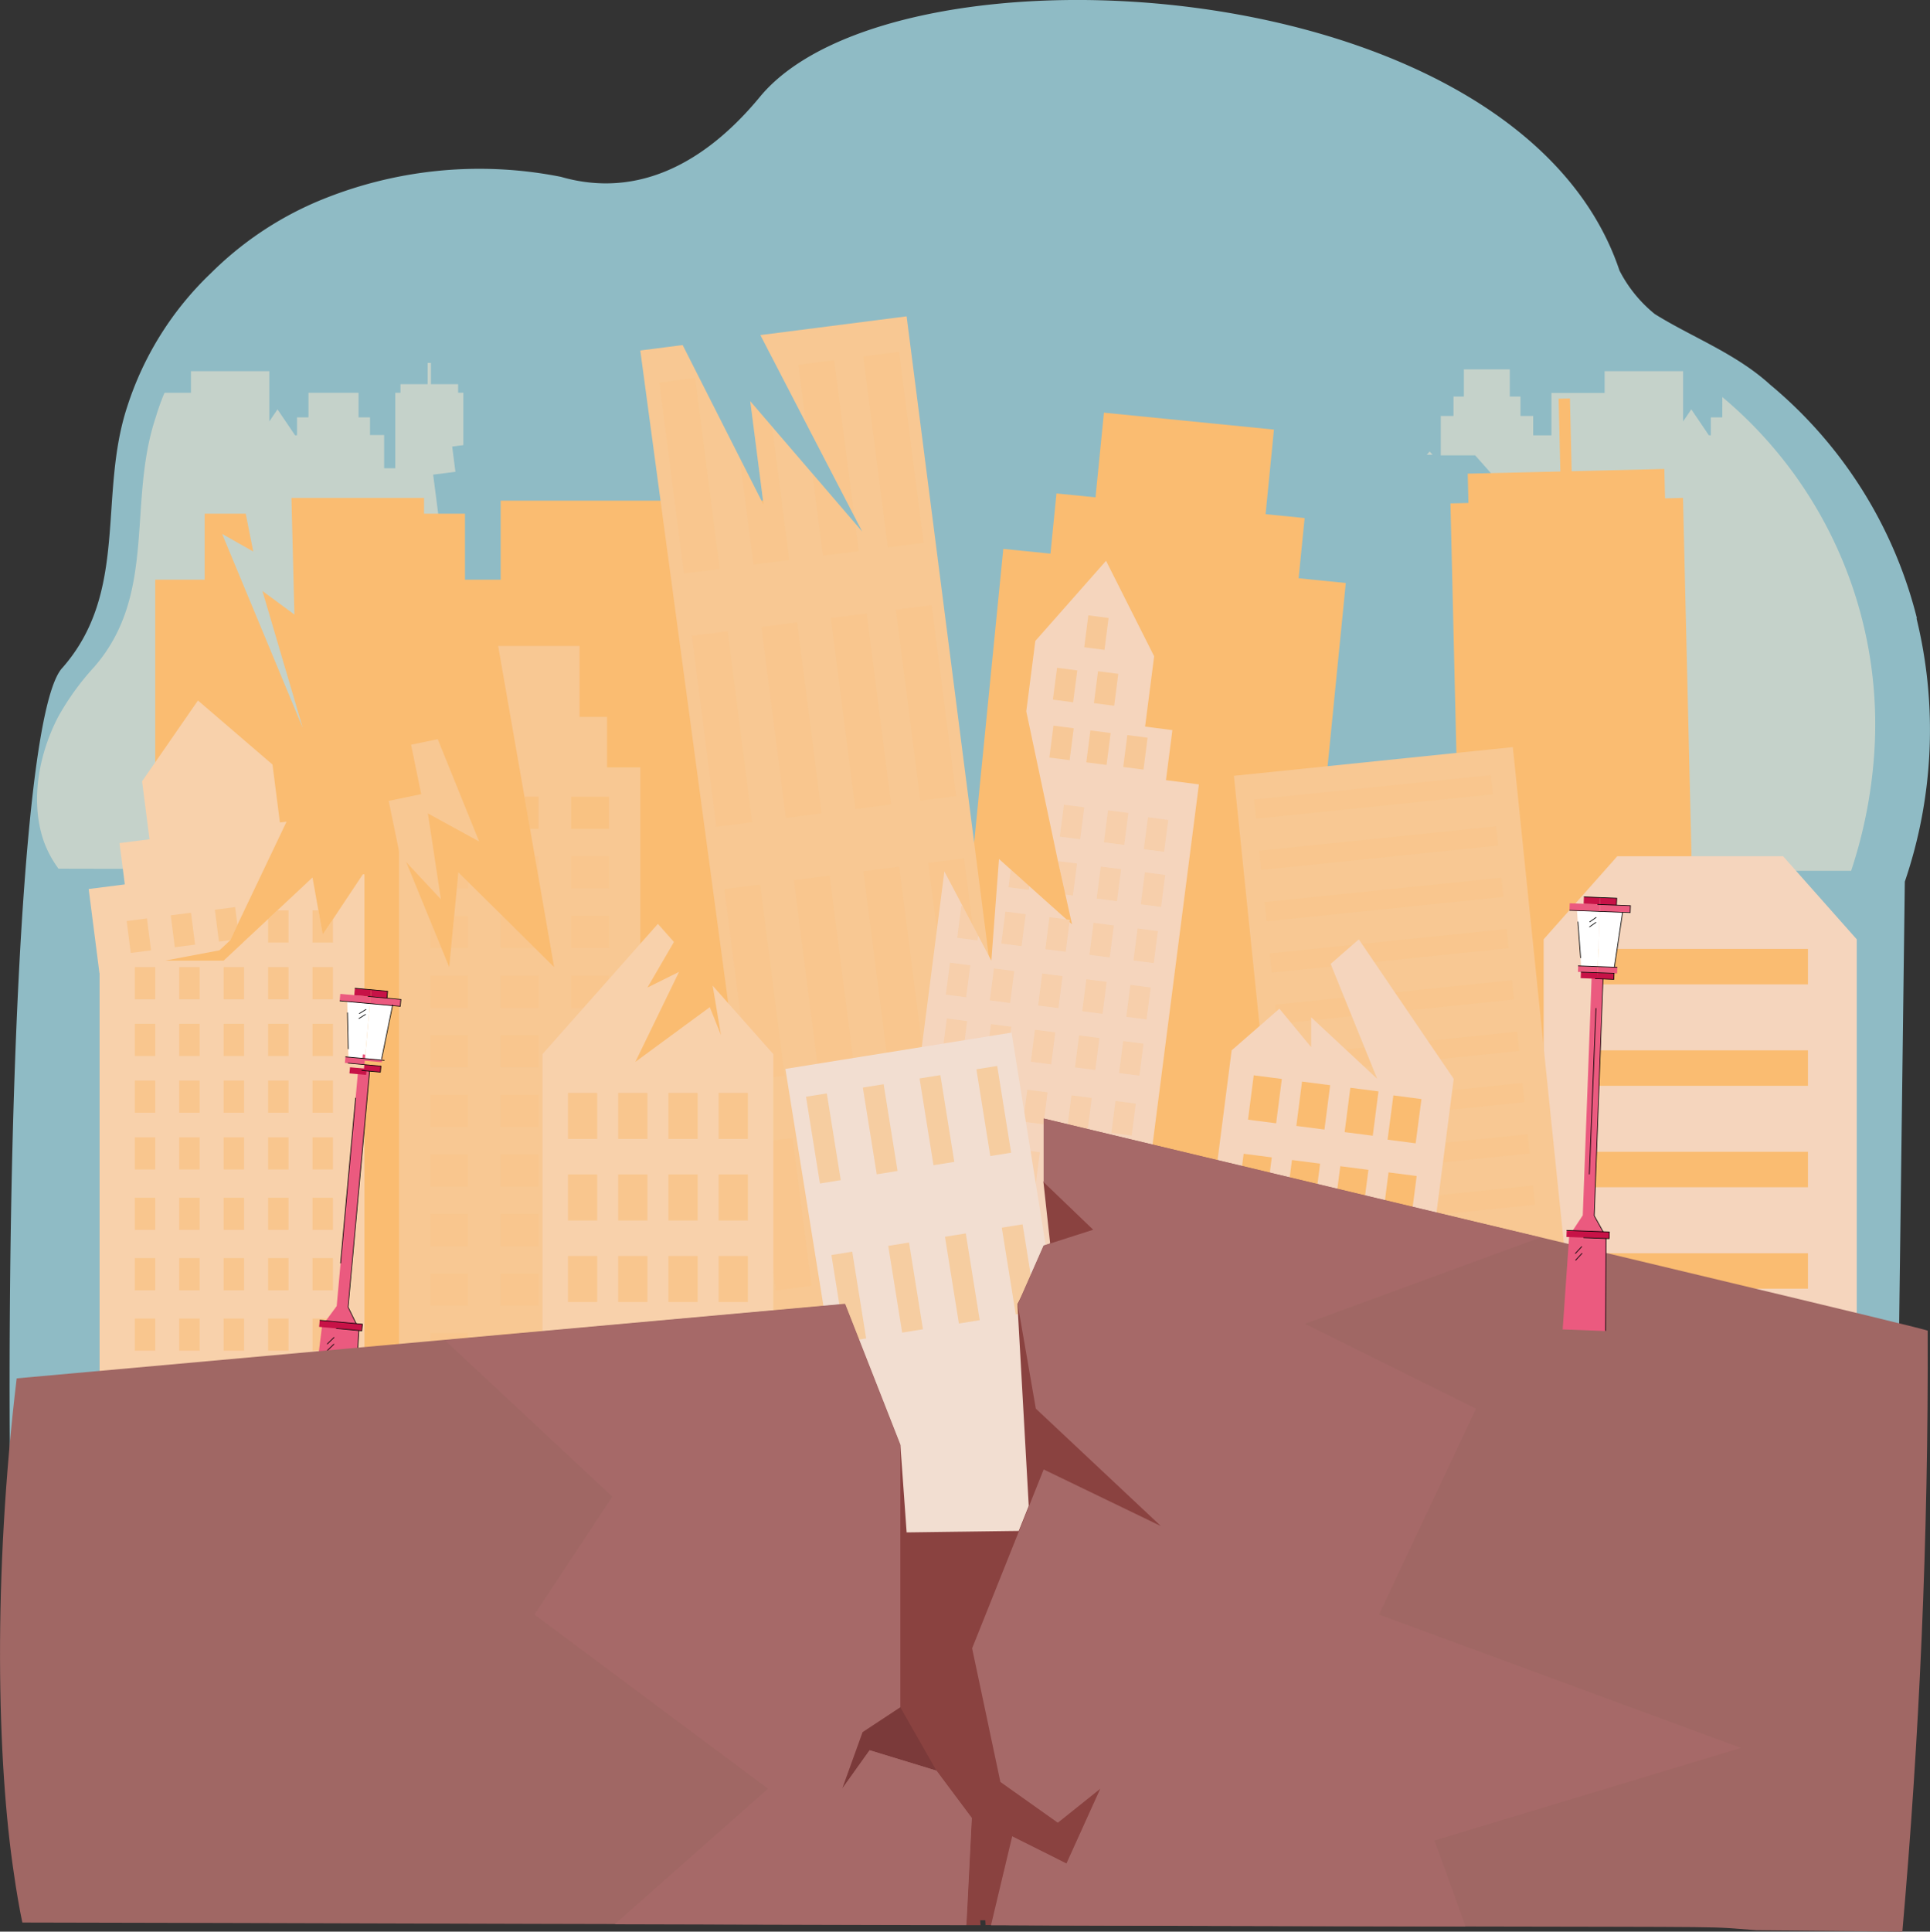 <svg xmlns="http://www.w3.org/2000/svg" viewBox="0 0 272.91 273.08"><rect x="0" y="0" width="272.91" height="273.08" fill="#333333" stroke="none"/><defs><style>.cls-1{isolation:isolate;}.cls-2{fill:#8fbbc5;}.cls-3{fill:#8a4240;}.cls-4{fill:#fdead0;}.cls-13,.cls-14,.cls-4{opacity:0.5;}.cls-16,.cls-4{mix-blend-mode:multiply;}.cls-5{fill:#eb5a7f;}.cls-6{fill:#c71247;}.cls-7{fill:#fff;}.cls-8{fill:#010101;}.cls-13,.cls-9{fill:#fabc71;}.cls-10{fill:#f5d5bd;}.cls-11{fill:#cbe1f6;}.cls-12{fill:#f8d1ab;}.cls-15{fill:#f8c893;}.cls-16{opacity:0.3;}.cls-17{fill:#f2ded1;}.cls-18{fill:#a06764;}.cls-19{fill:#7b3a3a;}.cls-20{fill:#a66968;}</style></defs><title>recursos</title><g class="cls-1"><g id="Capa_1" data-name="Capa 1"><path class="cls-2" d="M269.35,124.64s-1.87,147.2-1.93,147.2c-82.57-.36-134.13-1.58-262.21-1.71C-.06,263.77-.87,104.41,8.85,94.38c9.42-10.76,5-24.31,9.14-36.89A45.09,45.09,0,0,1,29.82,38.62,47.85,47.85,0,0,1,44.67,28.57,59.11,59.11,0,0,1,79.32,25c10.9,3.14,20.45-2,28.13-11.3C126.44-9.37,214.61-4.67,229,38.24a19.08,19.08,0,0,0,5,6.16c5.22,3.26,11.48,5.57,16.33,10a62.72,62.72,0,0,1,20.73,33l-.06,0A66.43,66.43,0,0,1,269.35,124.64Z"/><rect class="cls-3" x="84.4" y="204.42" width="117.48" height="67.05"/><polygon class="cls-4" points="202.16 63.83 201.75 64.29 202.58 64.29 202.16 63.83"/><path class="cls-4" d="M128.26,122.9c-125.71-.08-120-.07-120-.11a15.16,15.16,0,0,1-2.12-4c-1.88-5.6-.64-12.2,2.07-17.42a36.74,36.74,0,0,1,5.11-7.08C22.27,84,18,71.06,22,59.06a34.07,34.07,0,0,1,1.26-3.53H27V52.47H38.08v7.11l1.16-1.71c2.63,3.89,2.48,3.66,2.48,3.67H42V59h1.62V55.53h7.08V59h1.62v2.5h2v4.7h1.57V55.53h.74V54.31h3.84v-3h.47v3h3.84v1.21h.74v7.41l-1.58.2.46,3.57v0l-3.15.4.94,7.3s0-1.69,0,35.08h58.61v-3.36l.07.51,4.57-1.54Z"/><path class="cls-4" d="M265,106.86a67.11,67.11,0,0,1-3.24,16.25s.93,0-19.77,0c-8.17-.16,4.46-.1-96.07-.17l2.5,0S146.36,110,146.36,110l4.67.6c.09-.68-.3,2.33,1-8.07l5.75.57-.65,5.06,9,1.16.14,1.35,5.74-.59,4.43.57.13-1,11.16-1.15v1.1H215v-38l-6.4-7.22h-4.87V58.8h1.8V56.06H207V52.22h6.49v3.84H215V58.8h1.8v2.75h2.58v-6h7.52V52.47H238v7.11l1.16-1.71c2.61,3.86,2.48,3.66,2.48,3.67h.28V59h1.62V56.13A60.31,60.31,0,0,1,265,106.86Z"/><polygon class="cls-5" points="232.57 102.13 231.52 95.39 230.41 93.98 228.31 76.83 227.9 76.89 227.48 76.94 229.58 94.08 228.85 95.71 229.46 102.51 232.57 102.13"/><rect class="cls-5" x="226.4" y="76.13" width="1.43" height="0.44" transform="translate(-7.6 28.18) rotate(-6.98)"/><rect class="cls-6" x="226.67" y="76.55" width="1.21" height="0.44" transform="translate(-7.65 28.2) rotate(-6.98)"/><polygon class="cls-7" points="225.66 72.26 226.59 76.19 227.79 76.04 227.3 72.06 225.66 72.26"/><rect class="cls-5" x="225.07" y="71.69" width="2.21" height="0.51" transform="translate(-7.07 28.04) rotate(-6.98)"/><rect class="cls-6" x="226.02" y="71.12" width="1.2" height="0.51" transform="translate(-7 28.09) rotate(-6.98)"/><rect class="cls-5" x="227.81" y="75.96" width="1.43" height="0.44" transform="translate(464.62 124) rotate(173.02)"/><rect class="cls-6" x="227.87" y="76.41" width="1.21" height="0.44" transform="translate(464.57 124.9) rotate(173.02)"/><polygon class="cls-7" points="228.95 71.86 228.99 75.9 227.79 76.04 227.3 72.06 228.95 71.86"/><rect class="cls-5" x="227.27" y="71.42" width="2.21" height="0.51" transform="translate(463.76 115.04) rotate(173.02)"/><rect class="cls-6" x="227.21" y="70.98" width="1.2" height="0.51" transform="translate(462.58 114.23) rotate(173.02)"/><rect class="cls-6" x="228.61" y="95.16" width="3.11" height="0.48" transform="translate(-9.89 28.7) rotate(-6.98)"/><polygon class="cls-8" points="229.13 76.79 227.74 76.96 227.74 76.92 229.07 76.75 229.02 76.36 226.65 76.65 226.65 76.6 229.07 76.31 229.13 76.79"/><polygon class="cls-8" points="231.22 95.04 230.39 93.99 228.29 76.87 228.34 76.87 230.43 93.97 231.25 95.01 231.22 95.04"/><polygon class="cls-8" points="231.77 95.47 229.89 95.7 229.89 95.66 231.72 95.43 231.67 95 228.6 95.38 228.59 95.33 231.71 94.94 231.77 95.47"/><rect class="cls-8" x="232.02" y="95.44" width="0.05" height="6.73" transform="translate(-12.42 36.8) rotate(-8.83)"/><rect class="cls-8" x="229.33" y="96.61" width="0.71" height="0.05" transform="translate(21.77 233.98) rotate(-56.27)"/><rect class="cls-8" x="229.42" y="97.08" width="0.71" height="0.05" transform="translate(21.42 234.27) rotate(-56.27)"/><rect class="cls-8" x="228.44" y="78.93" width="0.05" height="12.1" transform="translate(-8.64 28.42) rotate(-6.99)"/><rect class="cls-8" x="226.36" y="76.02" width="2.86" height="0.05" transform="translate(-7.56 28.26) rotate(-6.98)"/><rect class="cls-8" x="228.95" y="71.86" width="0.05" height="4.04" transform="translate(-0.75 2.37) rotate(-0.59)"/><polygon class="cls-8" points="229.53 71.81 225.11 72.35 225.1 72.3 229.47 71.77 229.42 71.31 227.05 71.6 227.05 71.55 229.46 71.26 229.53 71.81"/><polygon class="cls-8" points="228.45 71.41 228.41 71.41 228.35 70.93 226 71.22 225.99 71.17 228.39 70.88 228.45 71.41"/><rect class="cls-8" x="226.13" y="73" width="0.05" height="2.66" transform="translate(-11.08 54.5) rotate(-13.42)"/><rect class="cls-8" x="226.61" y="72.7" width="0.6" height="0.05" transform="translate(13.39 178.49) rotate(-44.12)"/><rect class="cls-8" x="226.65" y="73.06" width="0.6" height="0.05" transform="matrix(0.72, -0.7, 0.7, 0.72, 13.16, 178.64)"/><rect class="cls-9" x="206.08" y="70.78" width="32.89" height="83.69" transform="translate(-2.6 5.3) rotate(-1.36)"/><rect class="cls-9" x="207.69" y="66.65" width="27.81" height="13.1" transform="translate(-1.67 5.26) rotate(-1.36)"/><rect class="cls-9" x="220.55" y="56.36" width="1.6" height="13.1" transform="translate(-1.43 5.26) rotate(-1.36)"/><polygon class="cls-9" points="72.75 81.95 72.75 194.58 21.95 194.58 21.95 81.95 28.94 81.95 28.94 72.62 34.73 72.62 34.73 72.55 35.81 77.97 31.41 75.48 42.81 102.91 37.11 83.55 41.63 86.88 41.21 70.39 59.96 70.39 59.96 72.62 65.75 72.62 65.75 81.95 72.75 81.95"/><rect class="cls-9" x="70.8" y="70.78" width="43.66" height="83.69"/><polygon class="cls-9" points="183.63 81.75 184.48 73.24 178.96 72.69 180.14 60.73 156.1 58.34 154.91 70.31 149.39 69.76 148.54 78.27 141.87 77.6 131.67 180.32 180.1 185.14 190.3 82.42 183.63 81.75"/><polygon class="cls-10" points="228.69 121.05 218.28 132.79 218.28 194.58 262.55 194.58 262.55 132.79 252.14 121.05 228.69 121.05"/><rect class="cls-9" x="225.17" y="134.15" width="30.48" height="5.01"/><rect class="cls-9" x="225.17" y="148.49" width="30.48" height="5.01"/><rect class="cls-9" x="225.17" y="162.83" width="30.48" height="5.01"/><rect class="cls-9" x="225.17" y="177.17" width="30.48" height="5.01"/><rect class="cls-11" x="121.75" y="168.6" width="27.38" height="0.76"/><rect class="cls-11" x="121.75" y="173.21" width="27.38" height="0.76"/><polygon class="cls-12" points="31.03 134.35 14.06 137.56 12.54 125.68 17.65 125.03 16.9 119.19 21.14 118.65 20.09 110.45 27.99 99.03 38.53 108.08 39.58 116.28 40.52 116.16 33.57 130.75 32.57 132.91 31.03 134.35"/><polygon class="cls-12" points="51.53 123.6 51.53 194.58 14.08 194.58 14.08 135.81 31.62 135.81 34.36 133.25 34.51 133.1 37.91 129.93 39.22 128.7 44.19 124.05 45.02 128.7 45.63 132.12 47.08 129.96 51.31 123.6 51.53 123.6"/><rect class="cls-13" x="18.2" y="130" width="2.89" height="4.55" transform="translate(-16.68 3.58) rotate(-7.31)"/><rect class="cls-13" x="24.43" y="129.2" width="2.89" height="4.55" transform="translate(-16.53 4.36) rotate(-7.31)"/><polygon class="cls-13" points="33.25 128.24 33.57 130.75 32.57 132.91 30.96 133.12 30.38 128.61 33.25 128.24"/><g class="cls-14"><polygon class="cls-9" points="40.8 128.7 40.8 133.25 37.91 133.25 37.91 129.93 39.22 128.7 40.8 128.7"/></g><polygon class="cls-13" points="47.08 129.96 47.08 133.25 44.19 133.25 44.19 128.7 45.02 128.7 45.63 132.12 47.08 129.96"/><g class="cls-14"><rect class="cls-9" x="19.06" y="136.72" width="2.89" height="4.55"/></g><g class="cls-14"><rect class="cls-9" x="25.34" y="136.72" width="2.89" height="4.55"/></g><g class="cls-14"><rect class="cls-9" x="31.62" y="136.72" width="2.89" height="4.55"/></g><g class="cls-14"><rect class="cls-9" x="37.91" y="136.72" width="2.89" height="4.55"/></g><g class="cls-14"><rect class="cls-9" x="44.19" y="136.72" width="2.89" height="4.55"/></g><g class="cls-14"><rect class="cls-9" x="19.06" y="144.74" width="2.89" height="4.55"/></g><g class="cls-14"><rect class="cls-9" x="25.34" y="144.74" width="2.89" height="4.55"/></g><g class="cls-14"><rect class="cls-9" x="31.62" y="144.74" width="2.89" height="4.55"/></g><g class="cls-14"><rect class="cls-9" x="37.91" y="144.74" width="2.89" height="4.55"/></g><g class="cls-14"><rect class="cls-9" x="44.19" y="144.74" width="2.89" height="4.55"/></g><g class="cls-14"><rect class="cls-9" x="19.06" y="152.76" width="2.89" height="4.55"/></g><g class="cls-14"><rect class="cls-9" x="25.34" y="152.76" width="2.89" height="4.55"/></g><g class="cls-14"><rect class="cls-9" x="31.62" y="152.76" width="2.89" height="4.55"/></g><g class="cls-14"><rect class="cls-9" x="37.91" y="152.76" width="2.89" height="4.55"/></g><g class="cls-14"><rect class="cls-9" x="44.19" y="152.76" width="2.89" height="4.55"/></g><g class="cls-14"><rect class="cls-9" x="19.06" y="160.78" width="2.89" height="4.55"/></g><g class="cls-14"><rect class="cls-9" x="25.34" y="160.78" width="2.89" height="4.55"/></g><g class="cls-14"><rect class="cls-9" x="31.62" y="160.78" width="2.89" height="4.55"/></g><g class="cls-14"><rect class="cls-9" x="37.91" y="160.78" width="2.89" height="4.55"/></g><g class="cls-14"><rect class="cls-9" x="44.19" y="160.78" width="2.89" height="4.55"/></g><g class="cls-14"><rect class="cls-9" x="19.06" y="169.32" width="2.89" height="4.55"/></g><g class="cls-14"><rect class="cls-9" x="25.34" y="169.32" width="2.89" height="4.55"/></g><g class="cls-14"><rect class="cls-9" x="31.62" y="169.32" width="2.89" height="4.55"/></g><g class="cls-14"><rect class="cls-9" x="37.91" y="169.32" width="2.89" height="4.55"/></g><g class="cls-14"><rect class="cls-9" x="44.19" y="169.32" width="2.89" height="4.55"/></g><g class="cls-14"><rect class="cls-9" x="19.06" y="177.86" width="2.89" height="4.55"/></g><g class="cls-14"><rect class="cls-9" x="25.34" y="177.86" width="2.89" height="4.55"/></g><g class="cls-14"><rect class="cls-9" x="31.62" y="177.86" width="2.89" height="4.55"/></g><g class="cls-14"><rect class="cls-9" x="37.91" y="177.86" width="2.89" height="4.55"/></g><g class="cls-14"><rect class="cls-9" x="44.19" y="177.86" width="2.89" height="4.55"/></g><g class="cls-14"><rect class="cls-9" x="19.06" y="186.4" width="2.89" height="4.55"/></g><g class="cls-14"><rect class="cls-9" x="25.34" y="186.4" width="2.89" height="4.55"/></g><g class="cls-14"><rect class="cls-9" x="31.62" y="186.4" width="2.89" height="4.55"/></g><g class="cls-14"><rect class="cls-9" x="37.91" y="186.4" width="2.89" height="4.55"/></g><g class="cls-14"><rect class="cls-9" x="44.19" y="186.4" width="2.89" height="4.55"/></g><rect class="cls-15" x="178.84" y="107.41" width="39.65" height="87.17" transform="translate(-14.41 21.12) rotate(-5.87)"/><g class="cls-14"><g class="cls-16"><rect class="cls-9" x="177.37" y="111.28" width="33.69" height="2.74" transform="translate(-10.51 20.47) rotate(-5.87)"/></g><g class="cls-16"><rect class="cls-9" x="178.11" y="118.53" width="33.69" height="2.74" transform="translate(-11.25 20.58) rotate(-5.87)"/></g><g class="cls-16"><rect class="cls-9" x="178.86" y="125.78" width="33.69" height="2.74" transform="translate(-11.98 20.7) rotate(-5.87)"/></g><g class="cls-16"><rect class="cls-9" x="179.6" y="133.03" width="33.69" height="2.74" transform="translate(-12.72 20.81) rotate(-5.87)"/></g><g class="cls-16"><rect class="cls-9" x="180.35" y="140.28" width="33.69" height="2.74" transform="translate(-13.46 20.92) rotate(-5.87)"/></g><g class="cls-16"><rect class="cls-9" x="181.1" y="147.54" width="33.69" height="2.74" transform="translate(-14.2 21.04) rotate(-5.87)"/></g><g class="cls-16"><rect class="cls-9" x="181.84" y="154.79" width="33.69" height="2.74" transform="translate(-14.94 21.15) rotate(-5.87)"/></g><g class="cls-16"><rect class="cls-9" x="182.59" y="162.04" width="33.69" height="2.74" transform="translate(-15.68 21.27) rotate(-5.87)"/></g><g class="cls-16"><rect class="cls-9" x="183.33" y="169.29" width="33.69" height="2.74" transform="translate(-16.41 21.38) rotate(-5.87)"/></g><g class="cls-16"><rect class="cls-9" x="184.08" y="176.54" width="33.69" height="2.74" transform="translate(-17.15 21.5) rotate(-5.87)"/></g><g class="cls-16"><rect class="cls-9" x="184.83" y="183.8" width="33.69" height="2.74" transform="translate(-17.89 21.61) rotate(-5.87)"/></g><g class="cls-16"><rect class="cls-9" x="185.57" y="191.05" width="33.69" height="2.74" transform="translate(-18.63 21.72) rotate(-5.87)"/></g></g><polygon class="cls-10" points="205.56 152.52 199.92 196.35 168.53 192.31 174.16 148.49 180.91 142.6 185.4 148.03 185.4 143.81 194.74 152.51 188.16 136.27 192.14 132.8 205.56 152.52"/><rect class="cls-9" x="176.86" y="152.25" width="4.01" height="6.32" transform="translate(21.29 -21.55) rotate(7.33)"/><rect class="cls-9" x="183.69" y="153.13" width="4.01" height="6.32" transform="translate(21.46 -22.41) rotate(7.33)"/><rect class="cls-9" x="190.52" y="154.01" width="4.01" height="6.32" transform="translate(21.63 -23.28) rotate(7.33)"/><rect class="cls-9" x="197.35" y="154.89" width="4.01" height="6.32" transform="matrix(0.99, 0.13, -0.13, 0.99, 21.79, -24.14)"/><rect class="cls-9" x="175.44" y="163.34" width="4.01" height="6.32" transform="translate(22.69 -21.28) rotate(7.33)"/><rect class="cls-9" x="182.27" y="164.22" width="4.01" height="6.32" transform="translate(22.86 -22.14) rotate(7.33)"/><rect class="cls-9" x="189.1" y="165.1" width="4.01" height="6.32" transform="translate(23.03 -23.01) rotate(7.33)"/><rect class="cls-9" x="195.92" y="165.97" width="4.01" height="6.32" transform="translate(23.2 -23.87) rotate(7.33)"/><rect class="cls-9" x="174.01" y="174.43" width="4.01" height="6.32" transform="translate(24.1 -21.01) rotate(7.33)"/><rect class="cls-9" x="180.84" y="175.31" width="4.01" height="6.32" transform="translate(24.26 -21.87) rotate(7.33)"/><rect class="cls-9" x="187.67" y="176.18" width="4.01" height="6.32" transform="translate(24.43 -22.73) rotate(7.33)"/><rect class="cls-9" x="194.5" y="177.06" width="4.01" height="6.32" transform="translate(24.6 -23.6) rotate(7.33)"/><polygon class="cls-15" points="62.34 127.13 56.55 120.93 54.96 113.22 59.56 112.27 58.13 105.28 61.9 104.5 67.75 118.96 65.92 117.96 62.25 115.95 60.5 114.99 60.7 116.27 61.38 120.77 61.96 124.61 62.34 127.13"/><polygon class="cls-15" points="90.54 108.48 90.54 194.58 56.42 194.58 56.42 119.37 60.84 130.18 62.42 134.03 63.52 136.72 63.78 134.03 64.22 129.48 64.6 125.6 64.81 123.33 66.2 124.7 71.04 129.48 75.63 134.03 78.35 136.72 76.16 124.13 75.62 121.06 74.95 117.18 74.16 112.63 70.44 91.32 81.95 91.32 81.95 101.35 85.84 101.35 85.84 108.48 90.54 108.48"/><g class="cls-14"><polygon class="cls-9" points="76.16 112.63 76.16 117.18 74.95 117.18 74.16 112.63 76.16 112.63"/></g><g class="cls-14"><rect class="cls-9" x="80.76" y="112.63" width="5.35" height="4.55"/></g><g class="cls-14"><g class="cls-16"><polygon class="cls-9" points="66.2 124.7 66.2 125.6 64.6 125.6 64.81 123.33 66.2 124.7"/></g><g class="cls-16"><polygon class="cls-9" points="76.16 121.06 76.16 124.13 75.62 121.06 76.16 121.06"/></g><g class="cls-16"><rect class="cls-9" x="80.76" y="121.05" width="5.35" height="4.55"/></g></g><g class="cls-14"><g class="cls-16"><polygon class="cls-9" points="60.84 130.18 62.42 134.03 60.84 134.03 60.84 130.18"/><polygon class="cls-9" points="66.2 129.48 66.2 134.03 63.78 134.03 64.22 129.48 66.2 129.48"/></g><g class="cls-16"><polygon class="cls-9" points="75.63 134.03 70.8 134.03 70.8 129.48 71.04 129.48 75.63 134.03"/></g><g class="cls-16"><rect class="cls-9" x="80.76" y="129.48" width="5.35" height="4.55"/></g></g><g class="cls-14"><g class="cls-16"><rect class="cls-9" x="60.84" y="137.91" width="5.35" height="4.55"/></g><g class="cls-16"><rect class="cls-9" x="70.8" y="137.91" width="5.35" height="4.55"/></g><g class="cls-16"><rect class="cls-9" x="80.76" y="137.91" width="5.35" height="4.55"/></g></g><g class="cls-14"><g class="cls-16"><rect class="cls-9" x="60.84" y="146.33" width="5.35" height="4.55"/></g><g class="cls-16"><rect class="cls-9" x="70.8" y="146.33" width="5.35" height="4.55"/></g><g class="cls-16"><rect class="cls-9" x="80.76" y="146.33" width="5.35" height="4.55"/></g></g><g class="cls-14"><g class="cls-16"><rect class="cls-9" x="60.84" y="154.76" width="5.35" height="4.55"/></g><g class="cls-16"><rect class="cls-9" x="70.8" y="154.76" width="5.35" height="4.55"/></g><g class="cls-16"><rect class="cls-9" x="80.76" y="154.76" width="5.35" height="4.55"/></g></g><g class="cls-14"><g class="cls-16"><rect class="cls-9" x="60.84" y="163.19" width="5.35" height="4.55"/></g><g class="cls-16"><rect class="cls-9" x="70.8" y="163.19" width="5.35" height="4.55"/></g><g class="cls-16"><rect class="cls-9" x="80.76" y="163.19" width="5.35" height="4.55"/></g></g><g class="cls-14"><g class="cls-16"><rect class="cls-9" x="60.84" y="171.61" width="5.35" height="4.55"/></g><g class="cls-16"><rect class="cls-9" x="70.8" y="171.61" width="5.35" height="4.55"/></g><g class="cls-16"><rect class="cls-9" x="80.76" y="171.61" width="5.35" height="4.55"/></g></g><g class="cls-14"><g class="cls-16"><rect class="cls-9" x="60.84" y="180.04" width="5.35" height="4.55"/></g><g class="cls-16"><rect class="cls-9" x="70.8" y="180.04" width="5.35" height="4.55"/></g><g class="cls-16"><rect class="cls-9" x="80.76" y="180.04" width="5.35" height="4.55"/></g></g><g class="cls-14"><g class="cls-16"><rect class="cls-9" x="60.84" y="188.47" width="5.35" height="4.55"/></g><g class="cls-16"><rect class="cls-9" x="70.8" y="188.47" width="5.35" height="4.55"/></g><g class="cls-16"><rect class="cls-9" x="80.76" y="188.47" width="5.35" height="4.55"/></g></g><polygon class="cls-15" points="128.2 44.72 145.29 177.85 109.46 189.94 90.54 49.55 96.53 48.78 104.6 64.72 107.97 71.36 106.09 56.72 109.2 60.34 114.88 66.95 120.94 74.01 121.92 75.14 120.82 73.02 113.96 59.8 107.52 47.37 128.2 44.72"/><g class="cls-14"><g class="cls-16"><rect class="cls-9" x="104.15" y="125.25" width="5.11" height="27.23" transform="translate(-16.81 14.72) rotate(-7.31)"/></g><g class="cls-16"><rect class="cls-9" x="113.98" y="123.99" width="5.11" height="27.23" transform="translate(-16.57 15.96) rotate(-7.31)"/></g><g class="cls-16"><rect class="cls-9" x="123.81" y="122.73" width="5.11" height="27.23" transform="translate(-16.33 17.2) rotate(-7.31)"/></g><g class="cls-16"><rect class="cls-9" x="132.98" y="121.55" width="5.11" height="27.23" transform="translate(-16.11 18.36) rotate(-7.31)"/></g></g><g class="cls-14"><g class="cls-16"><rect class="cls-9" x="94.96" y="53.64" width="5.11" height="27.23" transform="translate(-7.77 12.96) rotate(-7.31)"/></g><g class="cls-16"><polygon class="cls-9" points="109.2 60.34 111.61 79.17 106.54 79.82 104.6 64.72 107.97 71.36 106.09 56.72 109.2 60.34"/></g><g class="cls-16"><polygon class="cls-9" points="117.98 50.91 120.82 73.02 113.96 59.8 112.91 51.56 117.98 50.91"/><polygon class="cls-9" points="120.94 74.01 121.44 77.91 116.37 78.56 114.88 66.95 120.94 74.01"/></g><g class="cls-16"><rect class="cls-9" x="123.79" y="49.94" width="5.11" height="27.23" transform="translate(-7.06 16.6) rotate(-7.31)"/></g></g><g class="cls-14"><g class="cls-16"><rect class="cls-9" x="99.55" y="89.45" width="5.11" height="27.23" transform="translate(-12.29 13.84) rotate(-7.31)"/></g><g class="cls-16"><rect class="cls-9" x="109.38" y="88.19" width="5.11" height="27.23" transform="translate(-12.05 15.08) rotate(-7.31)"/></g><g class="cls-16"><rect class="cls-9" x="119.21" y="86.93" width="5.11" height="27.23" transform="translate(-11.81 16.32) rotate(-7.31)"/></g><g class="cls-16"><rect class="cls-9" x="128.39" y="85.75" width="5.11" height="27.23" transform="translate(-11.58 17.48) rotate(-7.31)"/></g></g><g class="cls-14"><g class="cls-16"><rect class="cls-9" x="108.36" y="161.09" width="5.11" height="21.09" transform="translate(-20.95 15.52) rotate(-7.31)"/></g><g class="cls-16"><rect class="cls-9" x="118.18" y="159.82" width="5.11" height="21.09" transform="translate(-20.71 16.76) rotate(-7.31)"/></g><g class="cls-16"><rect class="cls-9" x="128.01" y="158.56" width="5.11" height="21.09" transform="translate(-20.47 18) rotate(-7.31)"/></g><g class="cls-16"><rect class="cls-9" x="137.19" y="157.38" width="5.11" height="21.09" transform="translate(-20.24 19.16) rotate(-7.31)"/></g></g><polygon class="cls-10" points="169.53 110.89 158.54 196.29 124.7 191.93 133.54 123.19 136.12 128.09 138.31 132.26 140.18 135.81 141.26 121.44 142.93 122.93 145.54 125.27 150.81 129.98 151.27 130.04 151.23 130.35 151.59 130.68 150.65 126.46 149.6 121.74 145.12 100.56 146.4 90.61 156.4 79.28 163.2 92.78 161.92 102.72 165.78 103.22 164.87 110.29 169.53 110.89"/><g class="cls-14"><g class="cls-14"><rect class="cls-9" x="150.15" y="113.93" width="2.89" height="4.55" transform="translate(16.06 -18.39) rotate(7.33)"/></g><g class="cls-14"><rect class="cls-9" x="156.38" y="114.73" width="2.89" height="4.55" transform="translate(16.22 -19.18) rotate(7.33)"/></g><g class="cls-14"><rect class="cls-9" x="162.61" y="115.53" width="2.89" height="4.55" transform="matrix(0.99, 0.13, -0.13, 0.99, 16.37, -19.97)"/></g></g><g class="cls-14"><g class="cls-14"><polygon class="cls-9" points="145.54 125.27 145.48 125.8 142.61 125.43 142.93 122.93 145.54 125.27"/></g><g class="cls-14"><polygon class="cls-9" points="152.29 122.08 151.71 126.6 150.65 126.46 149.6 121.74 152.29 122.08"/></g><g class="cls-14"><rect class="cls-9" x="155.36" y="122.68" width="2.89" height="4.55" transform="translate(17.22 -18.98) rotate(7.33)"/></g><g class="cls-14"><rect class="cls-9" x="161.59" y="123.49" width="2.89" height="4.55" transform="translate(17.38 -19.77) rotate(7.33)"/></g></g><g class="cls-14"><g class="cls-14"><polygon class="cls-9" points="138.31 132.26 138.22 132.95 135.36 132.58 135.94 128.07 136.12 128.09 138.31 132.26"/></g><g class="cls-14"><rect class="cls-9" x="141.87" y="129.04" width="2.89" height="4.55" transform="translate(17.92 -17.21) rotate(7.33)"/></g><g class="cls-14"><polygon class="cls-9" points="151.27 130.04 151.23 130.35 150.69 134.55 147.82 134.19 148.4 129.67 150.81 129.98 151.27 130.04"/></g><g class="cls-14"><rect class="cls-9" x="154.33" y="130.64" width="2.89" height="4.55" transform="translate(18.23 -18.79) rotate(7.33)"/></g><g class="cls-14"><rect class="cls-9" x="160.56" y="131.44" width="2.89" height="4.55" transform="translate(18.38 -19.58) rotate(7.33)"/></g></g><g class="cls-14"><g class="cls-14"><rect class="cls-9" x="134.61" y="136.19" width="2.89" height="4.55" transform="matrix(0.99, 0.13, -0.13, 0.99, 18.78, -16.23)"/></g><g class="cls-14"><rect class="cls-9" x="140.84" y="136.99" width="2.89" height="4.55" transform="matrix(0.99, 0.13, -0.13, 0.99, 18.93, -17.02)"/></g><g class="cls-14"><rect class="cls-9" x="147.08" y="137.79" width="2.89" height="4.55" transform="translate(19.08 -17.8) rotate(7.33)"/></g><g class="cls-14"><rect class="cls-9" x="153.31" y="138.6" width="2.89" height="4.55" transform="translate(19.24 -18.59) rotate(7.33)"/></g><g class="cls-14"><rect class="cls-9" x="159.54" y="139.4" width="2.89" height="4.55" transform="translate(19.39 -19.38) rotate(7.33)"/></g></g><g class="cls-14"><g class="cls-14"><rect class="cls-9" x="133.59" y="144.15" width="2.89" height="4.55" transform="translate(19.78 -16.03) rotate(7.33)"/></g><g class="cls-14"><rect class="cls-9" x="139.82" y="144.95" width="2.89" height="4.55" transform="translate(19.94 -16.82) rotate(7.33)"/></g><g class="cls-14"><rect class="cls-9" x="146.05" y="145.75" width="2.89" height="4.55" transform="translate(20.09 -17.61) rotate(7.33)"/></g><g class="cls-14"><rect class="cls-9" x="152.29" y="146.55" width="2.89" height="4.55" transform="translate(20.24 -18.4) rotate(7.33)"/></g><g class="cls-14"><rect class="cls-9" x="158.52" y="147.35" width="2.89" height="4.55" transform="translate(20.4 -19.19) rotate(7.33)"/></g></g><g class="cls-14"><g class="cls-14"><rect class="cls-9" x="132.5" y="152.62" width="2.89" height="4.55" transform="translate(20.86 -15.82) rotate(7.33)"/></g><g class="cls-14"><rect class="cls-9" x="138.73" y="153.42" width="2.89" height="4.55" transform="translate(21.01 -16.61) rotate(7.33)"/></g><g class="cls-14"><rect class="cls-9" x="144.96" y="154.22" width="2.89" height="4.55" transform="translate(21.16 -17.4) rotate(7.33)"/></g><g class="cls-14"><rect class="cls-9" x="151.2" y="155.02" width="2.89" height="4.55" transform="translate(21.32 -18.19) rotate(7.33)"/></g><g class="cls-14"><rect class="cls-9" x="157.43" y="155.82" width="2.89" height="4.55" transform="translate(21.47 -18.98) rotate(7.33)"/></g></g><g class="cls-14"><g class="cls-14"><rect class="cls-9" x="131.41" y="161.08" width="2.89" height="4.55" transform="translate(21.93 -15.62) rotate(7.33)"/></g><g class="cls-14"><rect class="cls-9" x="137.64" y="161.89" width="2.89" height="4.55" transform="translate(22.08 -16.4) rotate(7.33)"/></g><g class="cls-14"><rect class="cls-9" x="143.87" y="162.69" width="2.89" height="4.55" transform="translate(22.23 -17.19) rotate(7.33)"/></g><g class="cls-14"><rect class="cls-9" x="150.11" y="163.49" width="2.89" height="4.55" transform="translate(22.39 -17.98) rotate(7.33)"/></g><g class="cls-14"><rect class="cls-9" x="156.34" y="164.29" width="2.89" height="4.55" transform="translate(22.54 -18.77) rotate(7.33)"/></g></g><g class="cls-14"><g class="cls-14"><rect class="cls-9" x="130.32" y="169.55" width="2.89" height="4.55" transform="matrix(0.99, 0.13, -0.13, 0.99, 23, -15.41)"/></g><g class="cls-14"><rect class="cls-9" x="136.55" y="170.35" width="2.89" height="4.55" transform="matrix(0.99, 0.13, -0.13, 0.99, 23.15, -16.2)"/></g><g class="cls-14"><rect class="cls-9" x="142.79" y="171.15" width="2.89" height="4.55" transform="translate(23.31 -16.98) rotate(7.33)"/></g><g class="cls-14"><rect class="cls-9" x="149.02" y="171.96" width="2.89" height="4.55" transform="translate(23.46 -17.77) rotate(7.33)"/></g><g class="cls-14"><rect class="cls-9" x="155.25" y="172.76" width="2.89" height="4.55" transform="translate(23.61 -18.56) rotate(7.33)"/></g></g><g class="cls-14"><g class="cls-14"><rect class="cls-9" x="129.23" y="178.02" width="2.89" height="4.55" transform="translate(24.07 -15.2) rotate(7.33)"/></g><g class="cls-14"><rect class="cls-9" x="135.46" y="178.82" width="2.89" height="4.55" transform="matrix(0.99, 0.13, -0.13, 0.99, 24.22, -15.99)"/></g><g class="cls-14"><rect class="cls-9" x="141.7" y="179.62" width="2.89" height="4.55" transform="translate(24.38 -16.78) rotate(7.33)"/></g><g class="cls-14"><rect class="cls-9" x="147.93" y="180.42" width="2.89" height="4.55" transform="translate(24.53 -17.56) rotate(7.33)"/></g><g class="cls-14"><rect class="cls-9" x="154.16" y="181.23" width="2.89" height="4.55" transform="translate(24.68 -18.35) rotate(7.33)"/></g></g><g class="cls-14"><g class="cls-14"><rect class="cls-9" x="128.14" y="186.49" width="2.89" height="4.55" transform="translate(25.14 -14.99) rotate(7.33)"/></g><g class="cls-14"><rect class="cls-9" x="134.37" y="187.29" width="2.89" height="4.55" transform="matrix(0.99, 0.13, -0.13, 0.99, 25.3, -15.78)"/></g><g class="cls-14"><rect class="cls-9" x="140.61" y="188.09" width="2.89" height="4.55" transform="translate(25.45 -16.57) rotate(7.33)"/></g><g class="cls-14"><rect class="cls-9" x="146.84" y="188.89" width="2.89" height="4.55" transform="translate(25.6 -17.36) rotate(7.33)"/></g><g class="cls-14"><rect class="cls-9" x="153.07" y="189.69" width="2.89" height="4.55" transform="translate(25.75 -18.14) rotate(7.33)"/></g></g><g class="cls-14"><rect class="cls-9" x="148.66" y="102.75" width="2.89" height="4.55" transform="translate(14.63 -18.29) rotate(7.33)"/></g><g class="cls-14"><rect class="cls-9" x="153.89" y="103.42" width="2.89" height="4.55" transform="translate(14.75 -18.95) rotate(7.33)"/></g><g class="cls-14"><rect class="cls-9" x="149.67" y="94.38" width="2.89" height="4.55" transform="matrix(0.99, 0.13, -0.13, 0.99, 13.57, -18.49)"/></g><g class="cls-14"><rect class="cls-9" x="154.96" y="95.06" width="2.89" height="4.55" transform="translate(13.7 -19.16) rotate(7.33)"/></g><g class="cls-14"><rect class="cls-9" x="153.59" y="87.16" width="2.89" height="4.55" transform="translate(12.68 -19.05) rotate(7.33)"/></g><g class="cls-14"><rect class="cls-9" x="159.11" y="104.09" width="2.89" height="4.55" transform="translate(14.88 -19.62) rotate(7.33)"/></g><polygon class="cls-17" points="143.04 145.98 111.06 151.11 121.59 216.72 154.32 216.29 143.04 145.98"/><rect class="cls-13" x="114.93" y="154.74" width="2.98" height="12.42" transform="translate(-24.03 20.48) rotate(-9.12)"/><g class="cls-14"><rect class="cls-9" x="122.96" y="153.45" width="2.98" height="12.42" transform="translate(-23.72 21.73) rotate(-9.12)"/></g><rect class="cls-13" x="130.99" y="152.16" width="2.98" height="12.42" transform="translate(-23.42 22.99) rotate(-9.12)"/><rect class="cls-13" x="139.02" y="150.87" width="2.98" height="12.42" transform="translate(-23.11 24.24) rotate(-9.12)"/><rect class="cls-13" x="118.52" y="177.12" width="2.98" height="12.42" transform="translate(-27.53 21.33) rotate(-9.12)"/><g class="cls-14"><rect class="cls-9" x="126.55" y="175.83" width="2.98" height="12.42" transform="translate(-27.22 22.58) rotate(-9.12)"/></g><rect class="cls-13" x="134.58" y="174.54" width="2.98" height="12.42" transform="translate(-26.92 23.84) rotate(-9.12)"/><g class="cls-14"><rect class="cls-9" x="142.61" y="173.25" width="2.98" height="12.42" transform="translate(-26.61 25.1) rotate(-9.12)"/></g><polygon class="cls-12" points="93.03 130.61 93.03 130.61 93.03 130.61 93.03 130.61 93.03 130.61 76.71 149.02 76.71 149.02 76.71 194.58 109.35 194.58 109.35 149.02 93.03 130.61"/><g class="cls-14"><rect class="cls-9" x="80.31" y="154.5" width="4.14" height="6.51"/><rect class="cls-9" x="87.41" y="154.5" width="4.14" height="6.51"/><rect class="cls-9" x="94.51" y="154.5" width="4.14" height="6.51"/><rect class="cls-9" x="101.61" y="154.5" width="4.14" height="6.51"/><rect class="cls-9" x="80.31" y="166.03" width="4.14" height="6.51"/><rect class="cls-9" x="87.41" y="166.03" width="4.14" height="6.51"/><rect class="cls-9" x="94.51" y="166.03" width="4.14" height="6.51"/><rect class="cls-9" x="101.61" y="166.03" width="4.14" height="6.51"/><rect class="cls-9" x="80.31" y="177.56" width="4.14" height="6.51"/><rect class="cls-9" x="87.41" y="177.56" width="4.14" height="6.51"/><rect class="cls-9" x="94.51" y="177.56" width="4.14" height="6.51"/><rect class="cls-9" x="101.61" y="177.56" width="4.14" height="6.51"/></g><polygon class="cls-9" points="96.58 130.97 91.55 139.61 96.02 137.39 89.84 150.12 100.37 142.38 101.95 146.33 99.77 133.38 96.58 130.97"/><path class="cls-18" d="M269,273.08l-20.66-.21c-7.67-.55-.37-.43-46.7-.53,0,0-61.48-.1-61.45-.23s0,.15,2.94-12.51l7.67,3.84,4.78-10.57-6,4.8-8.12-5.76-4-18.89c10.12-25.29,10-25,10-25l.12-.3,16.57,8-17.68-16.59-2.56-14.73,3.67-8.32,7-2.24-7-6.72v-9c80.83,19.36,125,29.8,125,30C272.7,217.42,271.39,246,269,273.08Z"/><polygon class="cls-19" points="146.43 199.09 146.62 210.04 147.54 207.74 163.91 215.59 146.43 199.09"/><polygon class="cls-19" points="141.43 251.92 141 268.5 143.09 259.6 149.61 262.87 149.54 257.68 141.43 251.92"/><polygon class="cls-5" points="49.98 201.15 50.75 187.92 49.23 184.79 52.27 151.37 51.46 151.29 50.65 151.22 47.61 184.64 45.54 187.44 43.91 200.6 49.98 201.15"/><rect class="cls-5" x="48.8" y="149.53" width="2.77" height="0.86" transform="translate(13.8 -3.93) rotate(5.2)"/><rect class="cls-6" x="49.15" y="150.4" width="2.35" height="0.86" transform="matrix(1, 0.09, -0.09, 1, 13.88, -3.94)"/><polygon class="cls-7" points="49.1 141.59 49.27 149.44 51.61 149.65 52.31 141.88 49.1 141.59"/><rect class="cls-5" x="48.07" y="140.7" width="4.3" height="0.98" transform="translate(13 -3.97) rotate(5.2)"/><rect class="cls-6" x="50.13" y="139.81" width="2.32" height="0.98" transform="translate(12.93 -4.07) rotate(5.2)"/><rect class="cls-5" x="51.56" y="149.78" width="2.77" height="0.86" transform="matrix(-1, -0.09, 0.09, -1, 92.07, 304.59)"/><rect class="cls-6" x="51.49" y="150.61" width="2.35" height="0.86" transform="translate(91.41 306.23) rotate(-174.8)"/><polygon class="cls-7" points="55.53 142.17 53.94 149.87 51.61 149.65 52.31 141.88 55.53 142.17"/><rect class="cls-5" x="52.35" y="141.09" width="4.3" height="0.98" transform="translate(95.94 287.53) rotate(-174.8)"/><rect class="cls-6" x="52.44" y="140.02" width="2.32" height="0.98" transform="translate(94.26 285.31) rotate(-174.8)"/><rect class="cls-6" x="45.16" y="186.92" width="6.05" height="0.94" transform="translate(17.18 -3.6) rotate(5.2)"/><polygon class="cls-8" points="53.83 151.62 51.13 151.38 51.14 151.28 53.74 151.52 53.81 150.76 49.19 150.34 49.2 150.25 53.92 150.68 53.83 151.62"/><polygon class="cls-8" points="50.32 187.14 49.18 184.8 52.21 151.43 52.31 151.44 49.27 184.78 50.41 187.1 50.32 187.14"/><polygon class="cls-8" points="51.2 188.19 47.53 187.85 47.54 187.76 51.12 188.09 51.19 187.24 45.21 186.7 45.22 186.6 51.3 187.16 51.2 188.19"/><rect class="cls-8" x="43.82" y="194.58" width="13.07" height="0.1" transform="translate(-146.88 233.52) rotate(-86.65)"/><rect class="cls-8" x="46.07" y="189.48" width="1.38" height="0.1" transform="translate(-118.68 85.91) rotate(-44.08)"/><rect class="cls-8" x="46.05" y="190.43" width="1.38" height="0.1" transform="translate(-119.35 86.17) rotate(-44.08)"/><rect class="cls-8" x="37.47" y="166.84" width="23.5" height="0.1" transform="translate(-121.44 200.79) rotate(-84.8)"/><rect class="cls-8" x="51.56" y="146.88" width="0.1" height="5.55" transform="translate(-102.11 187.49) rotate(-84.8)"/><rect class="cls-8" x="50.81" y="145.97" width="7.85" height="0.1" transform="matrix(0.2, -0.98, 0.98, 0.2, -99.3, 170.31)"/><polygon class="cls-8" points="56.64 142.32 48.03 141.54 48.04 141.44 56.55 142.22 56.63 141.33 52.03 140.91 52.03 140.82 56.74 141.25 56.64 142.32"/><polygon class="cls-8" points="54.77 141.12 54.67 141.11 54.75 140.17 50.17 139.76 50.18 139.66 54.86 140.09 54.77 141.12"/><rect class="cls-8" x="49.14" y="143.14" width="0.1" height="5.17" transform="translate(-3.12 1.09) rotate(-1.23)"/><rect class="cls-8" x="50.7" y="142.94" width="1.16" height="0.1" transform="translate(-67.88 48.78) rotate(-31.94)"/><rect class="cls-8" x="50.64" y="143.64" width="1.16" height="0.1" transform="translate(-68.25 48.84) rotate(-31.93)"/><polygon class="cls-5" points="227.06 188.17 227.12 174.91 225.43 171.87 226.68 138.33 225.87 138.3 225.06 138.27 223.81 171.81 221.89 174.72 220.97 187.94 227.06 188.17"/><rect class="cls-5" x="223.14" y="136.6" width="2.77" height="0.86" transform="translate(5.25 -8.26) rotate(2.13)"/><rect class="cls-6" x="223.53" y="137.47" width="2.35" height="0.86" transform="translate(5.28 -8.26) rotate(2.13)"/><polygon class="cls-7" points="222.99 128.74 223.58 136.57 225.93 136.65 226.22 128.86 222.99 128.74"/><rect class="cls-5" x="221.94" y="127.79" width="4.3" height="0.98" transform="translate(4.93 -8.25) rotate(2.13)"/><rect class="cls-6" x="223.95" y="126.84" width="2.32" height="0.98" transform="translate(4.89 -8.29) rotate(2.13)"/><rect class="cls-5" x="225.91" y="136.71" width="2.77" height="0.86" transform="translate(449.34 282.63) rotate(-177.87)"/><rect class="cls-6" x="225.88" y="137.55" width="2.35" height="0.86" transform="translate(448.81 284.32) rotate(-177.87)"/><polygon class="cls-7" points="229.44 128.98 228.27 136.74 225.93 136.65 226.22 128.86 229.44 128.98"/><rect class="cls-5" x="226.23" y="127.95" width="4.3" height="0.98" transform="translate(451.83 265.29) rotate(-177.87)"/><rect class="cls-6" x="226.27" y="126.93" width="2.32" height="0.98" transform="translate(449.97 263.22) rotate(-177.87)"/><rect class="cls-6" x="221.51" y="174.05" width="6.05" height="0.94" transform="translate(6.65 -8.23) rotate(2.13)"/><polygon class="cls-8" points="228.25 138.5 225.54 138.4 225.55 138.31 228.16 138.41 228.19 137.64 223.55 137.47 223.55 137.38 228.29 137.55 228.25 138.5"/><polygon class="cls-8" points="226.65 174.16 225.38 171.88 226.63 138.4 226.72 138.4 225.48 171.86 226.73 174.11 226.65 174.16"/><polygon class="cls-8" points="227.58 175.16 223.91 175.02 223.91 174.93 227.49 175.06 227.52 174.21 221.53 173.99 221.53 173.89 227.62 174.12 227.58 175.16"/><rect class="cls-8" x="220.55" y="181.58" width="13.07" height="0.1" transform="translate(44.33 407.81) rotate(-89.72)"/><rect class="cls-8" x="222.53" y="176.68" width="1.38" height="0.1" transform="translate(-58.16 220.18) rotate(-47.15)"/><rect class="cls-8" x="222.56" y="177.63" width="1.38" height="0.1" transform="translate(-58.84 220.51) rotate(-47.15)"/><rect class="cls-8" x="212.72" y="153.95" width="23.5" height="0.1" transform="matrix(0.04, -1, 1, 0.04, 62.23, 372.58)"/><rect class="cls-8" x="225.88" y="133.88" width="0.1" height="5.55" transform="translate(80.96 357.34) rotate(-87.87)"/><rect class="cls-8" x="224.93" y="132.81" width="7.85" height="0.1" transform="translate(63.56 339.51) rotate(-81.48)"/><polygon class="cls-8" points="230.56 129.06 221.92 128.74 221.92 128.65 230.47 128.97 230.5 128.08 225.88 127.91 225.88 127.81 230.6 127.99 230.56 129.06"/><polygon class="cls-8" points="228.62 127.96 228.53 127.96 228.56 127.02 223.97 126.85 223.97 126.75 228.66 126.93 228.62 127.96"/><rect class="cls-8" x="223.26" y="130.28" width="0.1" height="5.17" transform="translate(-9.33 17.12) rotate(-4.3)"/><rect class="cls-8" x="224.67" y="129.97" width="1.16" height="0.1" transform="translate(-33.84 152.75) rotate(-35.01)"/><rect class="cls-8" x="224.64" y="130.67" width="1.16" height="0.1" transform="translate(-34.25 152.82) rotate(-35)"/><path class="cls-3" d="M147.54,167.07l.95,8.66-4.62,8.63,1.6,28.54L137.42,233l1.94,39.15h16.83L161,245.08s5.89-25.41,5.71-29.49-8.12-38.19-8.12-38.19L149,165.31Z"/><path class="cls-20" d="M202.83,260.21s2,5.36,4.39,12.14l-67.09-.17,3-12.58,7.67,3.84,4.78-10.56-6,4.8-8.12-5.76-4-18.89,10.12-25.29,16.57,8-17.68-16.6-2.56-14.73,3.67-8.32,7-2.24-7-6.72v-9l70.24,16.81-33.29,12.21,24.18,12L195,228.26l51.2,18.85Z"/><polygon class="cls-3" points="127.31 204.21 129.54 235.23 134.33 252.89 118.95 262.34 113.78 228.26 127.31 204.21"/><path class="cls-18" d="M137.42,257c-.73,14.33-.58,11.42-.77,15.06,0,.15-116.7-.27-133.49-.27-.38-1.73-.93-5-1.16-6.69-2.44-16-3-42.33.36-70.24l117.1-10.54,7.8,19.85v37.14l-5.35,3.52-2.9,8c2.06-2.85,3.87-5.46,3.93-5.43l9.44,2.87Z"/><polygon class="cls-3" points="137.42 257.04 138.66 272.17 136.65 272.17 137.42 257.04"/><polygon class="cls-19" points="119.08 252.88 121.97 244.87 127.31 241.35 132.42 250.32 122.97 247.43 119.08 252.88"/><polygon class="cls-20" points="137.42 257.04 136.8 269.37 136.65 272.17 86.92 272.04 108.61 252.88 75.58 228.26 86.59 211.58 62.9 189.47 119.52 184.36 127.31 204.21 127.31 241.35 121.97 244.87 119.08 252.88 122.97 247.43 132.42 250.32 137.42 257.04"/></g></g></svg>